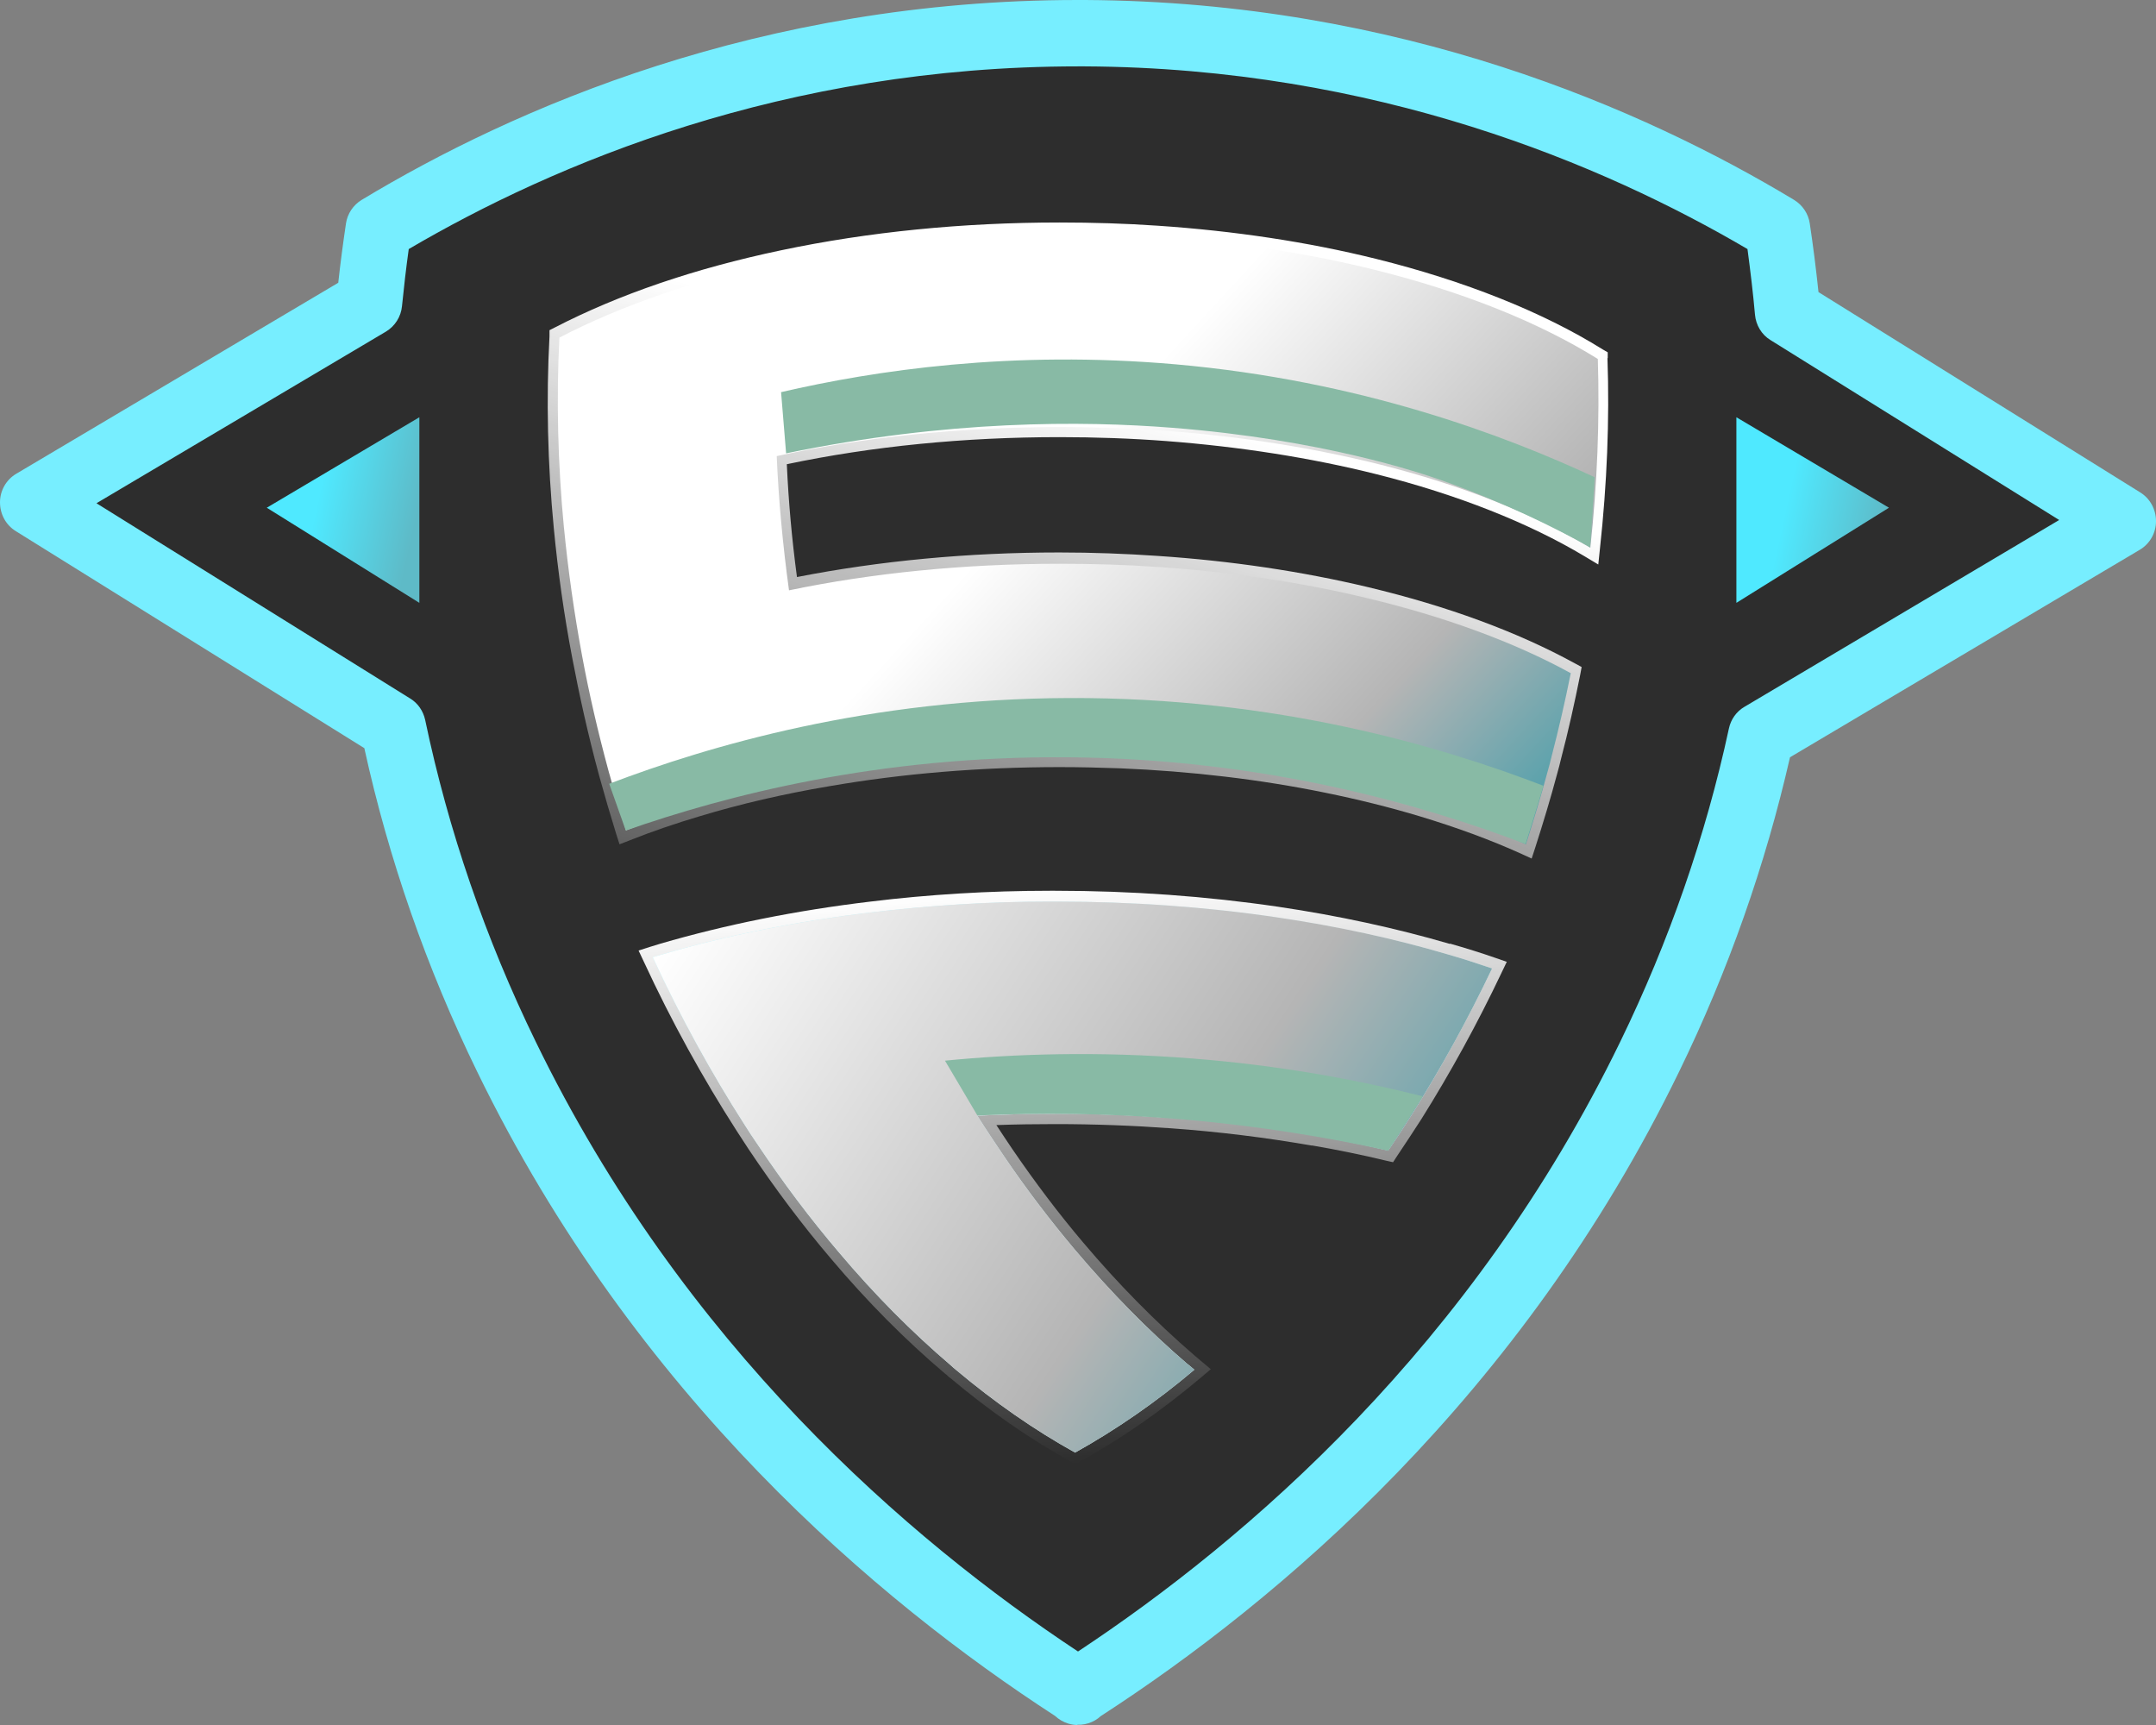 <svg xmlns="http://www.w3.org/2000/svg" width="75" height="60" viewBox="0 0 75 60" fill="none">
  <rect x="0" y="0" width="75" height="60" fill="#808080" stroke="none"/>
  <path d="M73.858 18.121L62.184 10.852C62.083 9.723 61.957 8.748 61.831 7.962C58.144 5.738 49.544 1.231 37.743 1.171C25.658 1.112 16.848 5.747 13.161 7.962C13.052 8.68 12.934 9.552 12.841 10.553C8.936 12.87 5.039 15.18 1.134 17.497C5.308 20.097 9.49 22.705 13.665 25.305C14.421 28.88 15.655 32.762 17.604 36.773C23.592 49.088 33.099 56.015 37.458 58.82C37.458 58.828 37.466 58.845 37.475 58.854C37.475 58.854 37.492 58.854 37.492 58.845C37.492 58.845 37.508 58.845 37.508 58.854C37.508 58.845 37.517 58.828 37.525 58.82C41.884 56.015 51.391 49.088 57.38 36.773C59.278 32.873 60.495 29.102 61.251 25.613C65.451 23.124 69.65 20.627 73.849 18.138L73.858 18.121Z" fill="#2D2D2D"/>
  <path d="M37.483 60C37.374 60 37.265 59.983 37.156 59.949C36.988 59.897 36.828 59.803 36.702 59.684C30.529 55.681 22.088 48.566 16.596 37.269C14.84 33.669 13.522 29.889 12.674 26.023L0.546 18.472C0.202 18.258 0 17.882 0 17.471C0 17.061 0.218 16.685 0.563 16.48L11.767 9.835C11.842 9.142 11.934 8.458 12.035 7.774C12.086 7.432 12.287 7.132 12.581 6.953C17.855 3.771 26.447 0 37.492 0C37.576 0 37.66 0 37.752 0C48.704 0.06 57.203 3.814 62.41 6.953C62.704 7.132 62.906 7.432 62.956 7.774C63.074 8.56 63.175 9.356 63.259 10.16L74.454 17.129C74.798 17.343 75 17.72 75 18.13C75 18.541 74.782 18.917 74.437 19.122L62.268 26.34C61.411 30.094 60.118 33.771 58.413 37.269C52.92 48.575 44.471 55.69 38.289 59.692C38.172 59.803 38.021 59.889 37.861 59.94C37.777 59.966 37.693 59.983 37.601 59.991C37.559 59.991 37.517 59.991 37.475 59.991L37.483 60ZM3.359 17.506L14.269 24.296C14.538 24.458 14.723 24.732 14.79 25.04C15.596 28.888 16.89 32.651 18.637 36.234C23.768 46.796 31.613 53.552 37.5 57.443C43.388 53.552 51.232 46.796 56.363 36.234C58.06 32.745 59.337 29.076 60.143 25.339C60.21 25.023 60.403 24.749 60.68 24.587L71.632 18.087L61.587 11.827C61.277 11.639 61.083 11.306 61.05 10.946C60.983 10.185 60.89 9.424 60.789 8.663C55.792 5.73 47.864 2.36 37.744 2.309C37.66 2.309 37.576 2.309 37.5 2.309C27.287 2.309 19.275 5.696 14.219 8.663C14.127 9.322 14.051 9.98 13.984 10.647C13.95 11.015 13.74 11.348 13.421 11.537L3.368 17.497L3.359 17.506Z" fill="#77EEFF"/>
  <path d="M55.927 12.46V12.255L55.75 12.152C53.667 10.852 50.938 9.766 47.872 9.005C45.496 8.415 42.934 8.03 40.263 7.85C39.146 7.773 37.996 7.739 36.862 7.739C33.486 7.739 30.218 8.064 27.17 8.706C24.163 9.338 21.517 10.245 19.3 11.391L19.115 11.485V11.699C18.998 13.88 19.048 16.129 19.267 18.395C19.409 19.874 19.619 21.38 19.905 22.876C20.157 24.202 20.459 25.561 20.82 26.895C20.837 26.947 20.846 26.998 20.862 27.049C21.039 27.691 21.232 28.349 21.433 28.999L21.551 29.367L21.904 29.23C22.677 28.922 23.5 28.64 24.339 28.392C25.75 27.965 27.262 27.614 28.833 27.349C31.403 26.904 34.099 26.682 36.862 26.682C37.559 26.682 38.273 26.699 38.97 26.724C41.439 26.827 43.833 27.109 46.092 27.571C47.226 27.802 48.334 28.076 49.384 28.392C50.661 28.777 51.853 29.213 52.928 29.701L53.281 29.863L53.407 29.478C53.684 28.614 53.945 27.751 54.171 26.904C54.222 26.733 54.264 26.553 54.306 26.382C54.558 25.424 54.776 24.441 54.969 23.475L55.02 23.201L54.785 23.073C52.769 21.97 50.342 21.08 47.587 20.422C45.286 19.874 42.825 19.507 40.272 19.336C39.155 19.259 38.004 19.216 36.845 19.216C33.679 19.216 30.605 19.507 27.724 20.071C27.548 18.763 27.43 17.446 27.371 16.146C30.353 15.521 33.544 15.205 36.853 15.205C38.096 15.205 39.348 15.248 40.582 15.342C43.144 15.539 45.605 15.923 47.889 16.496C50.686 17.198 53.189 18.19 55.129 19.353L55.599 19.635L55.658 19.07C55.901 16.838 55.994 14.606 55.918 12.451L55.927 12.46Z" fill="url(#paint0_linear_1268_2106)"/>
  <path d="M50.434 32.831C48.561 32.283 46.545 31.847 44.462 31.539C41.968 31.172 39.356 30.983 36.702 30.983C36.643 30.983 36.576 30.983 36.526 30.983C34.409 30.983 32.301 31.112 30.277 31.36C27.69 31.668 25.238 32.164 22.979 32.822C22.861 32.856 22.744 32.891 22.617 32.933L22.214 33.062L22.399 33.455C23.357 35.524 24.448 37.5 25.624 39.33C25.759 39.544 25.901 39.749 26.036 39.963C26.951 41.331 27.925 42.631 28.933 43.811C30.176 45.282 31.495 46.608 32.855 47.762C32.872 47.771 32.881 47.788 32.897 47.796C32.906 47.796 32.914 47.813 32.931 47.822L33.032 47.916H33.04C34.401 49.062 35.812 50.045 37.239 50.832L37.407 50.926L37.575 50.832C39.003 50.045 40.414 49.062 41.775 47.916L42.119 47.625L41.775 47.335C41.708 47.283 41.649 47.223 41.582 47.172L41.523 47.121C40.196 45.975 38.903 44.666 37.676 43.213C36.82 42.203 35.996 41.109 35.224 39.98C35.031 39.698 34.846 39.416 34.661 39.133C35.35 39.108 36.038 39.099 36.71 39.099C38.071 39.099 39.423 39.15 40.733 39.245C42.396 39.364 44.042 39.569 45.613 39.843H45.647C46.503 39.989 47.377 40.168 48.225 40.373L48.46 40.425L48.594 40.219C48.905 39.758 49.182 39.33 49.443 38.928C50.451 37.32 51.391 35.61 52.231 33.84L52.416 33.455L52.021 33.318C51.509 33.139 50.98 32.976 50.442 32.822L50.434 32.831Z" fill="url(#paint1_linear_1268_2106)"/>
  <path d="M19.62 18.369C19.762 19.831 19.972 21.32 20.25 22.816C20.493 24.133 20.804 25.467 21.165 26.801C21.182 26.853 21.19 26.904 21.207 26.947C21.383 27.597 21.576 28.247 21.778 28.879C22.559 28.572 23.382 28.289 24.247 28.033C25.658 27.605 27.178 27.255 28.782 26.981C31.302 26.545 34.023 26.314 36.87 26.314C37.584 26.314 38.298 26.331 38.995 26.357C41.523 26.459 43.934 26.759 46.168 27.212C47.327 27.443 48.444 27.725 49.494 28.041C50.779 28.426 51.988 28.871 53.08 29.367C53.349 28.529 53.609 27.682 53.844 26.81C53.895 26.639 53.937 26.468 53.978 26.297C54.23 25.33 54.449 24.373 54.642 23.415C52.677 22.337 50.258 21.448 47.528 20.798C45.294 20.259 42.85 19.891 40.272 19.72C39.163 19.643 38.029 19.609 36.87 19.609C33.519 19.609 30.328 19.934 27.447 20.533C27.229 18.951 27.086 17.394 27.019 15.864C30.009 15.213 33.351 14.854 36.87 14.854C38.147 14.854 39.398 14.906 40.625 14.991C43.253 15.188 45.731 15.59 47.99 16.154C50.846 16.873 53.349 17.865 55.322 19.053C55.566 16.804 55.65 14.606 55.583 12.486C53.525 11.203 50.871 10.142 47.806 9.381C45.496 8.808 42.951 8.415 40.255 8.235C39.146 8.158 38.021 8.124 36.87 8.124C33.435 8.124 30.185 8.466 27.245 9.082C24.264 9.706 21.618 10.621 19.46 11.742C19.351 13.879 19.401 16.103 19.62 18.386V18.369Z" fill="url(#paint2_linear_1268_2106)"/>
  <path d="M22.71 33.301C23.676 35.379 24.751 37.329 25.91 39.133C26.044 39.347 26.179 39.552 26.321 39.757C27.228 41.117 28.186 42.391 29.194 43.572C30.428 45.034 31.73 46.342 33.074 47.488C33.099 47.514 33.124 47.531 33.15 47.557C33.15 47.557 33.217 47.617 33.25 47.642C34.594 48.771 35.98 49.737 37.399 50.524C38.81 49.737 40.204 48.78 41.548 47.642C41.481 47.591 41.422 47.531 41.355 47.48C41.33 47.463 41.313 47.446 41.288 47.428C39.944 46.274 38.642 44.948 37.399 43.477C36.542 42.46 35.711 41.374 34.922 40.211C34.611 39.749 34.3 39.287 33.998 38.808C34.888 38.765 35.787 38.74 36.702 38.74C38.08 38.74 39.432 38.791 40.75 38.885C42.447 39.013 44.093 39.21 45.663 39.484C46.562 39.638 47.444 39.817 48.292 40.022C48.578 39.603 48.855 39.176 49.132 38.74C50.123 37.158 51.055 35.473 51.904 33.685C51.4 33.514 50.879 33.343 50.342 33.19C48.511 32.651 46.52 32.215 44.412 31.907C41.977 31.547 39.39 31.359 36.702 31.359C36.643 31.359 36.584 31.359 36.526 31.359C34.384 31.359 32.301 31.496 30.311 31.736C27.716 32.044 25.271 32.539 23.063 33.19C22.945 33.224 22.828 33.258 22.71 33.292V33.301Z" fill="url(#paint3_diamond_1268_2106)"/>
  <path d="M22.71 33.301C23.676 35.379 24.751 37.329 25.91 39.133C26.044 39.347 26.179 39.552 26.321 39.757C27.228 41.117 28.186 42.391 29.194 43.572C30.428 45.034 31.73 46.342 33.074 47.488C33.099 47.514 33.124 47.531 33.15 47.557C33.15 47.557 33.217 47.617 33.25 47.642C34.594 48.771 35.98 49.737 37.399 50.524C38.81 49.737 40.204 48.78 41.548 47.642C41.481 47.591 41.422 47.531 41.355 47.48C41.33 47.463 41.313 47.446 41.288 47.428C39.944 46.274 38.642 44.948 37.399 43.477C36.542 42.46 35.711 41.374 34.922 40.211C34.611 39.749 34.3 39.287 33.998 38.808C34.888 38.765 35.787 38.74 36.702 38.74C38.08 38.74 39.432 38.791 40.75 38.885C42.447 39.013 44.093 39.21 45.663 39.484C46.562 39.638 47.444 39.817 48.292 40.022C48.578 39.603 48.855 39.176 49.132 38.74C50.123 37.158 51.055 35.473 51.904 33.685C51.4 33.514 50.879 33.343 50.342 33.19C48.511 32.651 46.52 32.215 44.412 31.907C41.977 31.547 39.39 31.359 36.702 31.359C36.643 31.359 36.584 31.359 36.526 31.359C34.384 31.359 32.301 31.496 30.311 31.736C27.716 32.044 25.271 32.539 23.063 33.19C22.945 33.224 22.828 33.258 22.71 33.292V33.301Z" fill="url(#paint4_linear_1268_2106)"/>
  <path d="M27.17 13.64C30.42 12.887 35.182 12.169 40.902 12.673C47.276 13.238 52.282 15.111 55.473 16.599C55.423 17.411 55.373 18.224 55.314 19.036C54.071 18.343 52.324 17.48 50.157 16.71C49.41 16.445 46.008 15.29 40.792 14.88C37.643 14.632 32.973 14.606 27.346 15.769L27.17 13.631V13.64Z" fill="#88BAA5"/>
  <path d="M33.998 38.8C36.148 38.697 38.584 38.715 41.263 38.945C43.875 39.176 46.226 39.57 48.292 40.023C48.696 39.39 49.09 38.766 49.493 38.133C47.226 37.56 44.53 37.056 41.464 36.816C38.206 36.559 35.3 36.654 32.873 36.893C33.251 37.534 33.628 38.167 34.006 38.809L33.998 38.8Z" fill="#88BAA5"/>
  <path d="M21.19 27.255C21.383 27.802 21.576 28.341 21.769 28.888C25.238 27.674 30.571 26.28 37.181 26.34C44.068 26.399 49.569 28.024 53.071 29.358C53.281 28.683 53.491 28.007 53.693 27.332C50.14 25.963 44.395 24.253 37.181 24.279C30.235 24.304 24.692 25.929 21.19 27.263V27.255Z" fill="#88BAA5"/>
  <path d="M14.588 14.513V20.969C12.816 19.866 11.052 18.763 9.28 17.66L14.588 14.513Z" fill="url(#paint5_linear_1268_2106)"/>
  <path d="M60.403 14.513V20.969C62.175 19.866 63.939 18.763 65.711 17.66L60.403 14.513Z" fill="url(#paint6_linear_1268_2106)"/>
  <defs>
    <linearGradient id="paint0_linear_1268_2106" x1="37.499" y1="7.739" x2="29.087" y2="38.286" gradientUnits="userSpaceOnUse">
      <stop offset="0.178" stop-color="white"/>
      <stop offset="1" stop-color="white" stop-opacity="0"/>
    </linearGradient>
    <linearGradient id="paint1_linear_1268_2106" x1="35.852" y1="30.833" x2="37.348" y2="50.924" gradientUnits="userSpaceOnUse">
      <stop stop-color="white"/>
      <stop offset="1" stop-color="white" stop-opacity="0"/>
    </linearGradient>
    <linearGradient id="paint2_linear_1268_2106" x1="35.028" y1="18.333" x2="52.929" y2="34.802" gradientUnits="userSpaceOnUse">
      <stop stop-color="white"/>
      <stop offset="0.562" stop-color="#B5B5B5"/>
      <stop offset="1" stop-color="#1994A5"/>
    </linearGradient>
    <radialGradient id="paint3_diamond_1268_2106" cx="0" cy="0" r="1" gradientUnits="userSpaceOnUse" gradientTransform="translate(92.72 47.916) rotate(-167.16) scale(76.123 118.549)">
      <stop/>
      <stop offset="0.536" stop-color="#F4F4F4"/>
      <stop offset="1" stop-color="#A4F0FB"/>
    </radialGradient>
    <linearGradient id="paint4_linear_1268_2106" x1="23" y1="32.999" x2="51.945" y2="52.039" gradientUnits="userSpaceOnUse">
      <stop stop-color="white"/>
      <stop offset="0.562" stop-color="#B5B5B5"/>
      <stop offset="1" stop-color="#1994A5"/>
    </linearGradient>
    <linearGradient id="paint5_linear_1268_2106" x1="11.586" y1="15" x2="14.98" y2="15.745" gradientUnits="userSpaceOnUse">
      <stop stop-color="#4FE9FF"/>
      <stop offset="1" stop-color="#5EBAC7"/>
    </linearGradient>
    <linearGradient id="paint6_linear_1268_2106" x1="62.708" y1="15" x2="66.103" y2="15.745" gradientUnits="userSpaceOnUse">
      <stop stop-color="#4FE9FF"/>
      <stop offset="1" stop-color="#5EBAC7"/>
    </linearGradient>
  </defs>
</svg>